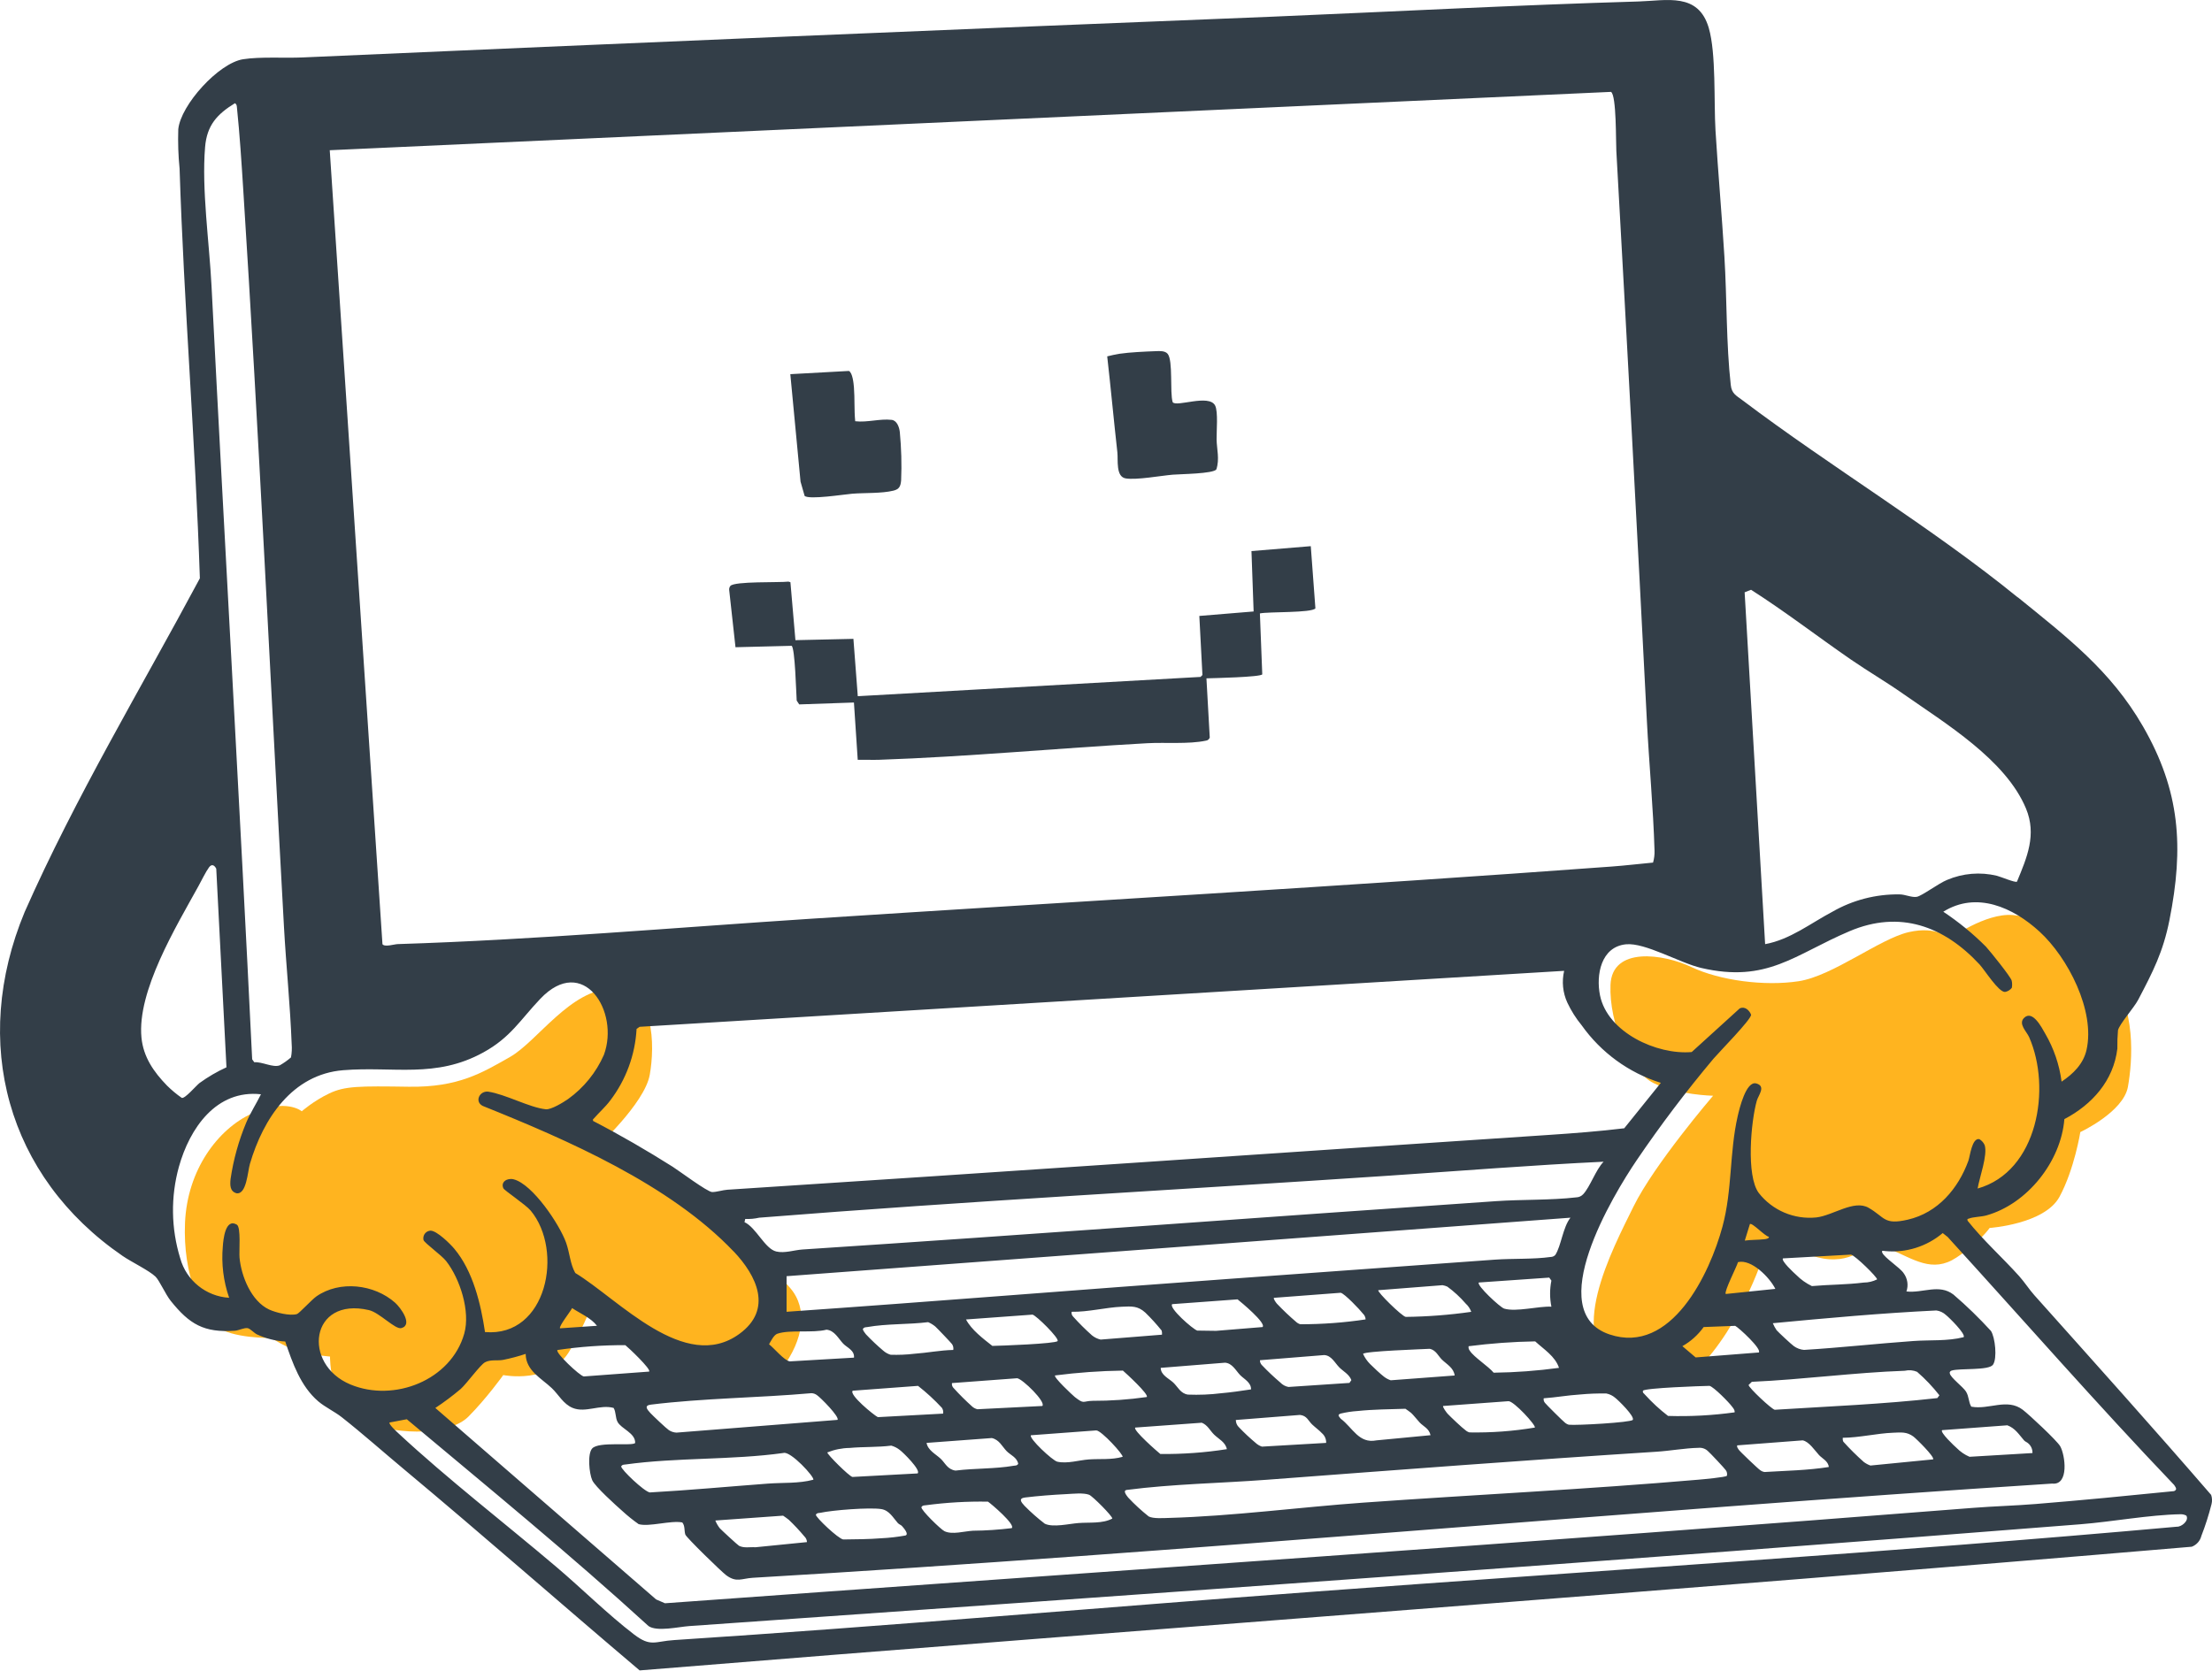 <?xml version="1.0" encoding="UTF-8"?><svg id="Layer_2" xmlns="http://www.w3.org/2000/svg" xmlns:xlink="http://www.w3.org/1999/xlink" viewBox="0 0 420 317.27"><defs><clipPath id="clippath"><rect width="420" height="317.27" fill="none"/></clipPath></defs><g id="Layer_1-2"><path d="M113.06,218.11s9.32-8.47,10.31-13.98.99-16.52-7.06-16.38c-8.05.14-14.26,10.02-19.48,12.99-5.22,2.96-9.74,5.79-19.2,5.65-9.46-.14-12.14-.14-15.11,1.27s-5.22,3.39-5.22,3.39c0,0-2.96-2.54-9.46.42-6.49,2.96-12.28,10.73-12.71,20.75s3.11,17.22,5.93,19.62c2.82,2.4,10.45,2.26,10.45,2.26,0,0,2.82,1.84,5.22,2.54,2.4.71,5.93.99,5.93.99,0,0-.14,10.02,6.78,12.56s16.09,2.26,19.48-1.13,6.64-7.91,6.64-7.91c0,0,9.04,1.84,12.71-4.8,3.67-6.64,3.39-7.06,3.39-7.06,0,0,10.02,7.76,16.09,10.31s16.66,5.79,20.75.28c4.09-5.51,4.94-11.29,1.55-15.25s-11.44-11.72-19.2-16.66c-7.76-4.94-17.79-9.88-17.79-9.88Z" fill="#ffb41f"/><path d="M336.97,233.5s4.24,5.22,10.31,5.65c6.07.42,6.78-3.95,11.44-1.98s8.19,4.66,12.71,1.69c4.52-2.96,6.35-5.65,6.35-5.65,0,0,10.45-.71,13.27-5.93s3.95-12.28,3.95-12.28c0,0,8.19-3.81,9.04-8.61s1.69-15.25-3.81-21.46c-5.51-6.21-12.85-10.73-18.07-11.15-5.22-.42-12,4.52-12,4.52,0,0-2.26-2.54-7.76-1.27-5.51,1.27-14.4,8.33-20.89,9.32-6.49.99-14.96-.14-20.33-2.68s-15.11-3.95-15.39,3.39,3.67,16.38,8.19,18.64,11.29,2.4,11.29,2.4c0,0-11.15,12.99-15.11,21.04-3.95,8.05-13.41,25.69-2.4,30.78,11.01,5.08,15.25,0,18.78-4.94,3.53-4.94,6.21-10.87,7.48-14.26s2.96-7.2,2.96-7.2Z" fill="#ffb41f"/><g id="Group_56"><g clip-path="url(#clippath)"><g id="Group_55"><path id="Path_88" d="M383.14,113.44c9.25,7.52,17.6,13.85,23.73,24.47,7.11,12.32,7.8,23,5.05,36.84-1.21,6.07-3.14,9.8-5.92,15.1-.81,1.55-3.54,4.59-3.85,5.81-.1,1.16-.14,2.33-.12,3.5-.72,6.07-4.8,10.63-10.06,13.38-.64,8.03-7.02,16.11-14.81,18.29-.99.28-2.5.27-3.28.59-.27.11-.37-.02-.29.41,2.98,3.75,6.6,6.97,9.78,10.51,1.01,1.12,1.93,2.56,2.89,3.63,11.25,12.59,22.54,25.16,33.58,37.94.19.56.22,1.17.07,1.75-.52,2.05-1.16,4.07-1.93,6.04-.23.94-.91,1.7-1.82,2.05-98.2,8.35-196.48,15.5-294.71,23.49-14.95-12.66-29.67-25.62-44.71-38.17-3.9-3.25-7.88-6.79-11.84-9.91-1.37-1.08-3.15-1.9-4.47-3.02-3.36-2.87-4.9-7.31-6.27-11.36-1.87-.11-3.7-.57-5.4-1.37-.55-.28-1.27-1.1-1.75-1.17-.69-.1-1.64.43-2.41.49-5.89.41-8.63-1.24-12.19-5.68-.98-1.22-2.14-3.87-2.89-4.6-1.24-1.18-4.57-2.78-6.23-3.92C1.31,223.45-5.62,197.98,4.68,173.21c9.66-21.85,22.01-42.34,33.27-63.38-.86-25.93-3.02-51.84-3.85-77.8-.25-2.48-.33-4.98-.25-7.48.46-4.62,7.66-12.57,12.31-13.3,3.25-.51,7.84-.19,11.26-.34,61.35-2.71,122.72-5.29,184.1-7.74,23.18-.97,46.41-2.21,69.6-2.89,5.33-.16,11.34-1.76,13.33,5.02,1.42,4.84.95,14.08,1.28,19.5.49,7.97,1.2,15.95,1.69,23.93.49,7.91.33,16.64,1.21,24.4.18,1.63,1.02,1.98,2.2,2.87,16.96,12.8,35.88,24.11,52.3,37.46M305.89,17.45L62.61,28.53l10.01,150.79c.42.6,2.23,0,2.9-.02,26.21-.82,52.39-3.12,78.54-4.82,50.65-3.29,101.37-6.17,151.98-9.91,2.61-.19,5.23-.51,7.83-.75.21-.74.31-1.51.28-2.27-.23-8-1.04-16.55-1.45-24.65-1.84-36.06-3.78-72.14-5.8-108.24-.1-1.65.04-10.53-1-11.2M44.61,19.6c-3.39,2.08-5.33,4.19-5.67,8.34-.67,8.03.8,18.11,1.22,26.32,2.5,48.98,5.34,97.93,7.72,146.92l.4.56c1.5-.13,3.54,1.08,4.85.58.75-.43,1.46-.93,2.12-1.5.16-.84.2-1.7.13-2.55-.28-7.4-1.05-14.83-1.46-22.22-2.58-46.7-4.75-93.43-7.74-140.14-.32-5.07-.67-10.43-1.19-15.48-.04-.37-.03-.6-.38-.83M382.97,167.44c1.91-4.61,3.77-8.91,1.72-13.87-3.84-9.27-15.29-16.17-23.36-21.82-3.24-2.27-6.67-4.27-9.92-6.51-6.33-4.37-12.43-9.08-18.93-13.23l-1.22.48,3.89,66.82c4.77-.87,8.63-3.97,12.8-6.17,3.86-2.21,8.24-3.34,12.69-3.28,1.09-.01,2.35.64,3.32.46s4.2-2.6,5.74-3.21c2.99-1.27,6.31-1.55,9.47-.78.68.16,3.5,1.36,3.79,1.11M43,202.71l-1.94-37.73c-.35-.69-.86-.95-1.37-.26-.6.81-1.46,2.57-2,3.55-4.25,7.72-11.69,19.95-10.83,28.79.36,3.69,2.33,6.52,4.85,9.11.87.86,1.81,1.65,2.81,2.34.62.17,2.69-2.3,3.37-2.83,1.6-1.16,3.31-2.16,5.11-2.98M391.46,205.41c2.18-1.46,4.12-3.35,4.72-6.03,1.67-7.42-3.54-17.53-8.96-22.48-4.97-4.54-11.9-7.7-18.24-3.75,2.91,1.94,5.63,4.16,8.1,6.64.78.85,4.74,5.76,4.89,6.46.1.45.11.91.02,1.36-.32.41-.78.69-1.29.78-1.24.04-3.85-4.16-4.83-5.22-6.79-7.32-15.17-10.36-24.69-6.32-10.44,4.43-15.61,9.89-28.16,6.98-4.09-.95-10.67-4.86-14.3-4.49-4.74.48-5.71,5.82-4.92,9.7,1.43,7.01,10.76,11.34,17.41,10.76l9.11-8.28c.96-.48,1.84.34,2.17,1.2,0,.93-6.1,7.11-7.14,8.34-5.18,6.17-10.04,12.59-14.57,19.26-4.5,6.63-17.92,28.83-5.17,33.11,11.72,3.94,19.04-11.57,21.44-20.47,1.89-7,1.3-14.04,2.9-21.02.31-1.34,1.57-6.7,3.51-6.18,1.92.52.4,2.25.11,3.28-1.11,3.91-2.06,14.24.37,17.52,2.6,3.33,6.73,5.08,10.93,4.65,3.17-.36,7.15-3.43,9.93-1.83,3.14,1.81,2.85,3.3,7.41,2.26,5.74-1.31,9.6-5.9,11.53-11.18.32-.88.67-4.4,2.09-4.12.45.27.81.67,1.01,1.15.59,1.9-1.01,6.17-1.34,8.23,11.45-3.24,14.03-19.09,9.78-28.75-.47-1.06-2.1-2.51-.98-3.64,1.62-1.62,3.36,1.8,4.04,2.99,1.63,2.8,2.68,5.89,3.1,9.1M296.98,184.38l-175.54,10.63-.57.4c-.27,4.93-2.01,9.67-5.01,13.6-.93,1.24-2.09,2.25-3.09,3.4-.15.17-.25.12-.15.48,5.15,2.67,10.2,5.6,15.11,8.7,1.29.82,6.56,4.77,7.48,4.8.8.02,2.06-.39,2.91-.44,51.95-3.35,103.92-6.96,155.84-10.4,4.81-.32,9.67-.69,14.44-1.27l6.95-8.63c-6.08-1.9-11.36-5.75-15.04-10.94-1.08-1.31-1.99-2.76-2.71-4.29-.87-1.89-1.08-4.01-.61-6.04M139.3,237.68c-12.09-12.71-31.56-21.18-47.63-27.64-1.61-.79-.65-2.88,1-2.72,3.32.49,7.81,3.01,10.95,3.35,1.02.11,3.33-1.31,4.24-1.94,2.98-2.14,5.34-5.05,6.81-8.41,3.03-8.25-3.95-19.18-12.08-10.63-3.81,4-5.63,7.34-10.83,10.19-9.06,4.98-17.03,2.6-26.59,3.37-9.69.78-15.21,9.24-17.72,17.8-.43,1.47-.63,5.86-2.55,5.57-1.28-.37-1.23-1.6-1.12-2.71.54-3.7,1.55-7.32,3-10.77.8-1.87,1.88-3.51,2.77-5.32-8.49-.93-13.54,6.47-15.58,13.77-1.58,5.7-1.49,11.73.25,17.38,1.17,4.23,4.91,7.24,9.29,7.5-1.09-3.14-1.5-6.47-1.2-9.78.09-1.27.47-5.41,2.66-4.11.82.49.4,5.04.51,6.25.33,3.55,2.22,8.26,5.6,9.86,1.28.6,3.97,1.27,5.31.87.41-.12,2.8-2.73,3.67-3.34,4.42-3.1,11.01-2.34,14.99,1.21.99.89,3.44,4.19,1.15,4.8-1.16.31-4.13-2.95-6.15-3.42-11.15-2.59-12.75,10.29-3.5,14.13,8.29,3.44,19.1-.81,21.6-9.66,1.19-4.21-.79-10.41-3.45-13.8-.86-1.09-4.03-3.36-4.28-3.96-.19-.78.28-1.57,1.06-1.76.1-.02.19-.04.29-.04,1.21.04,3.7,2.49,4.5,3.45,3.54,4.22,5.03,10.46,5.82,15.81,11.78,1.02,14.99-15.47,8.68-23.06-.95-1.14-5-3.82-5.19-4.24-.56-1.21.72-2.01,1.94-1.71,3.62.91,8.75,8.61,9.97,12.04.7,1.98.76,4.02,1.74,5.75,8.22,4.98,20.8,19.12,31.16,11.57,6.4-4.66,3.3-11.05-1.09-15.67M304.47,220.63c-13.59.65-27.15,1.74-40.72,2.65-39.83,2.68-79.8,4.81-119.6,7.98-.87.2-1.76.28-2.65.24l-.14.61c2.19.99,3.88,5.07,6.03,5.57,1.6.38,3.37-.27,4.97-.38,43.9-2.87,87.81-6.18,131.69-9.18,4.91-.34,10.43-.16,15.23-.72.51-.01.99-.23,1.33-.6,1.32-1.41,2.38-4.64,3.86-6.16M149.35,242.37v6.76c28.15-1.96,56.3-4.25,84.45-6.28,16.66-1.2,33.33-2.41,50.02-3.62,3.36-.24,7.34-.05,10.61-.51.33,0,.65-.14.88-.38,1.11-1.7,1.44-5.28,2.88-7.08l-148.84,11.11ZM335.88,234.89c-.75-.08-3.18-2.74-3.62-2.42l-.97,3.14c1.2-.17,2.55-.12,3.72-.26.24-.03.91-.11.86-.46M369.87,234.97l-1-.79c-3.04,2.57-6.98,3.8-10.94,3.42-.23-.02-.76-.21-.54.3.41.98,3.35,2.82,4.07,3.91.73,1,.93,2.29.52,3.46,3.12.36,6.2-1.51,8.94.6,2.51,2.15,4.88,4.46,7.11,6.9.8,1.23,1.22,5.21.39,6.41-.79,1.14-6.23.64-7.83,1.11-.22.06-.47.27-.37.53.07.77,2.52,2.57,3.07,3.46.6.98.45,1.93,1,2.87,3.36.64,6.81-1.68,9.79.6,1.19.91,6.5,5.86,7.1,6.92.95,1.67,1.73,7.47-1.54,7.09-82.27,5.31-164.4,13.05-246.69,17.89-2.15.13-3.1.97-5.07-.49-.88-.65-7.56-7.15-7.75-7.71-.24-.71-.03-1.66-.58-2.31-2.19-.43-6.32.89-8.29.32-1.08-.76-2.11-1.59-3.08-2.48-1.23-1.08-5.19-4.65-5.73-5.86-.57-1.27-.95-5.01,0-6.04,1.28-1.37,7.7-.39,8.15-1.04.07-1.89-2.65-2.67-3.35-4.01-.43-.83-.26-1.84-.74-2.64-2.59-.71-5.31.99-7.75.01-1.79-.72-2.71-2.56-3.98-3.76-1.99-1.89-4.93-3.31-4.97-6.51-1.41.47-2.84.85-4.29,1.14-1.11.2-2.36-.11-3.42.45-.91.48-3.41,3.96-4.61,5.06-1.54,1.3-3.15,2.51-4.83,3.62l41.92,36.36,1.68.73c82.8-6,165.64-11.59,248.4-18.12,3.93-.31,7.9-.41,11.84-.73,8.77-.71,17.55-1.57,26.3-2.45.66-.3.33-.67.02-1.16-14.67-15.36-28.65-31.35-42.96-47.05M338.54,238.99c-.44.42,2.11,2.78,2.53,3.15.86.87,1.86,1.58,2.96,2.11,3.26-.29,6.6-.26,9.85-.67.88,0,1.74-.21,2.53-.6.02-.45-4.08-4.46-4.95-4.71l-12.92.72ZM337.09,244.78c-1.06-2.14-4.52-5.7-7.09-5.08-.25.91-2.67,5.57-2.33,6.05l9.42-.97ZM294.57,248.16c-.33-1.64-.33-3.32,0-4.95l-.41-.57-13.37.93c-.51.49,4.05,4.73,4.82,4.96,2.28.68,6.48-.49,8.95-.37M278.28,247.55c-1.03-1.19-2.19-2.26-3.46-3.19-.3-.14-.61-.23-.93-.28l-12.18.95c-.32.26,4.48,4.97,5.2,5.07,4.16-.05,8.32-.37,12.44-.96-.22-.61-.58-1.15-1.07-1.58M259.29,250.58c-.01-.41-.19-.8-.49-1.08-.56-.74-3.51-3.84-4.24-3.98l-12.67.96c-.17.15.41.95.57,1.12,1.16,1.22,2.38,2.38,3.66,3.47.22.2.49.35.78.43,4.15,0,8.29-.3,12.39-.92M239.72,252.03c.78-.73-4.14-4.78-4.74-5.26l-12.41.91c-.73.68,3.91,4.76,4.76,5.02l3.57.05,8.82-.72ZM220.63,253.48c.03-.26,0-.53-.06-.78-.97-1.2-2-2.34-3.11-3.42-1.44-1.3-2.59-1.19-4.44-1.11-3.1.13-6.39,1.02-9.54.96-.06.31.02.62.23.86,1.14,1.28,2.35,2.48,3.63,3.62.48.39,1.04.66,1.64.8l11.65-.93ZM113.35,251.79c-1.15-1.5-3.15-2.32-4.72-3.36-.26.57-2.61,3.53-2.29,3.84l7.01-.48ZM372.85,253.96c.42-.62-2.76-3.75-3.38-4.23-.5-.46-1.13-.76-1.81-.85-10.38.5-20.72,1.44-31.05,2.42.19.47.44.91.72,1.33.41.46,2.8,2.69,3.27,3.02.57.41,1.24.66,1.93.72,6.94-.42,13.86-1.2,20.78-1.69,3.16-.23,6.45.06,9.54-.73M200.81,254.69c.36-.51-4.03-4.85-4.76-5.02l-12.63.92c1.02,1.96,3.27,3.66,5,5.02,1.5-.02,12.03-.41,12.39-.92M181,256.38c.07-.38-.01-.78-.23-1.1-.12-.2-2.86-3.07-3.18-3.35-.41-.34-.87-.62-1.36-.83-3.77.47-7.82.27-11.54.93-.35.06-.62-.01-.85.37-.04.21.4.8.57,1,1.04,1.1,2.14,2.14,3.29,3.11.4.36.88.62,1.39.78,1.51.05,3.03-.01,4.53-.19,2.46-.17,4.9-.67,7.37-.72M333.95,256.87c.64-.64-3.78-4.71-4.48-5.07l-5.99.23c-1.07,1.49-2.44,2.73-4.04,3.63l2.52,2.14,11.97-.94ZM162.15,257.84c.14-1.4-1.34-1.91-2.05-2.66-.92-.98-1.65-2.51-3.17-2.65-2.62.68-6.95-.05-9.34.77-.66.23-1.22,1.4-1.57,2,.98.75,2.85,3.07,3.94,3.25l12.19-.71ZM296.01,259.77c-.72-2.19-2.89-3.52-4.52-5.02-4.23.07-8.44.38-12.64.92-.06.31.03.62.23.86.8,1.24,3.48,2.91,4.53,4.17,4.15-.05,8.29-.36,12.4-.92M123.25,260.49c.48-.4-4.03-4.66-4.52-5.02-4.31-.02-8.61.29-12.88.92-.5.46,4.23,4.91,5,5.02l12.39-.92ZM276.2,261.22c-.18-1.44-1.48-2.1-2.42-3.01-.71-.7-1.12-1.79-2.3-2.05-1.52.09-12.3.44-12.67.96.32.72.77,1.37,1.33,1.93.5.52,2.11,2.02,2.66,2.42.38.29.81.52,1.26.67l12.15-.91ZM254.3,259.69c-.83-.82-1.48-2.27-2.87-2.34l-12.2.98c-.01.35.13.7.38.94,1.1,1.16,2.26,2.25,3.48,3.29.42.44.96.74,1.56.85l11.57-.77.37-.53c-.4-1.1-1.56-1.68-2.3-2.42M235.46,261.14c-.82-.86-1.49-2.25-2.86-2.34l-12.21.98c.01,1.37,1.52,1.99,2.39,2.8.85.79,1.37,2.09,2.79,2.28,2.1.08,4.2,0,6.29-.26,1.88-.16,3.81-.45,5.68-.73.04-1.33-1.36-1.98-2.09-2.74M217.73,265.32c.52-.45-4.04-4.61-4.52-5.02-4.31.06-8.6.37-12.88.92-.37.3,3.35,3.78,3.75,4.1,1.84,1.44,1.43.76,3.37.72,3.44.01,6.87-.23,10.28-.72M361.69,260.33c-9.69.34-19.37,1.67-29.06,2.1l-.62.6c0,.51,4.35,4.59,4.97,4.71,10.29-.65,20.64-1.06,30.87-2.22l.39-.53c-1.27-1.62-2.69-3.12-4.24-4.46-.73-.31-1.54-.38-2.32-.2M197.91,267.02c.74-.75-3.72-5.11-4.77-5.27l-12.38.92c-.06.31.03.62.23.86,1.14,1.27,2.36,2.48,3.63,3.62.28.24.61.4.96.49l12.34-.62ZM179.07,268.47c.07-.38-.01-.78-.23-1.1-1.4-1.51-2.91-2.9-4.53-4.17l-12.4.92c-.77.74,4,4.64,4.77,5.02l12.39-.67ZM329.36,268.22c.05-.45-.25-.76-.49-1.08-.55-.77-3.48-3.76-4.28-3.94-1.53.02-12.27.4-12.63.92-.11.42.17.48.36.73,1.34,1.48,2.81,2.84,4.4,4.06,4.22.13,8.45-.1,12.64-.68M159.01,269.67c.51-.52-3.29-4.33-3.88-4.7-.31-.24-.68-.37-1.07-.38-10.07.89-20.44.94-30.46,2.17-1.32.16-.79.87-.12,1.59.47.51,3.06,2.96,3.51,3.25.43.29.93.45,1.45.48l30.57-2.42ZM310.02,269.67c.44-.65-2.77-3.78-3.37-4.23-.47-.4-1.04-.67-1.64-.79-1.67-.03-3.34.03-5.01.19-2.29.14-4.6.56-6.89.72-.06.31.03.62.23.86.14.22,3.48,3.54,3.76,3.73.22.2.49.35.77.43,1.41.16,11.8-.42,12.15-.92M291.42,271.12c.29-.39-4-5.07-5.01-5.01l-12.39.91c-.18.17.66,1.27.83,1.46.56.6,2.81,2.73,3.39,3.13.22.2.49.35.78.43,4.15.07,8.3-.23,12.39-.92M267.9,268.31c-.34-.27-.69-.52-1.05-.76-3.01.1-6.12.11-9.13.43-1.06.07-2.11.23-3.15.48-.71.23-.35.53,0,.98,2.28,1.71,3.43,4.78,6.79,4.11l10.26-.98c-.29-1.3-1.32-1.63-2.06-2.41-.51-.54-1.19-1.44-1.65-1.85M250.99,272.18c-.4-.45-1.33-1.15-1.85-1.65-.74-.7-.98-1.67-2.31-1.81l-12.18.96c0,.54.23,1.06.63,1.42.98,1.03,2.03,2.01,3.12,2.92.35.33.76.57,1.21.72l12.19-.71c.03-.71-.27-1.39-.81-1.85M415.1,287.83c-.32-.17-.67-.25-1.02-.25-5.98.1-12.99,1.43-19.12,1.91-87.96,6.96-176.07,13.17-264.09,19.33-2,.14-6.13,1.12-7.73,0-14.86-13.58-30.51-26.38-45.9-39.28l-3.27.62c-.27.26,1.41,1.8,1.69,2.06,9.37,8.71,20.16,17.03,29.97,25.36,4.83,4.1,9.77,9.01,14.73,12.81,3.22,2.47,3.97,1.32,7.62,1.09,40.46-2.64,80.86-6.17,121.3-9.18,54.68-4.07,109.43-7.44,164.04-12.35.93.05,2.39-1.2,1.8-2.12M232.95,275.23c-.26-1.35-1.56-1.93-2.42-2.77-.79-.77-1.22-1.81-2.34-2.26l-12.63.92c-.54.44,4.3,4.66,4.76,5.02,4.23.04,8.46-.26,12.64-.92M385.09,274.11c-.18-.2-.55-.3-.77-.55-.96-1.1-1.68-2.32-3.18-2.87l-12.39.92c-.44.41,2.34,3.02,2.77,3.39.7.71,1.52,1.28,2.44,1.67l11.95-.71c.03-.71-.27-1.39-.81-1.85M213.14,276.68c.29-.3-4.05-5.06-5-5.02l-12.39.92c-.48.53,4.1,4.82,5,5.02,1.91.43,4.09-.29,5.99-.43,2.12-.15,4.28.11,6.4-.49M367.05,277.16c.33-.46-3.22-3.95-3.75-4.34-1.27-.93-2.35-.78-3.86-.72-3.1.12-6.41.94-9.55.96-.03.25,0,.51.11.74,1.22,1.36,2.52,2.64,3.88,3.85.39.29.81.52,1.27.68l11.9-1.17ZM175.93,274.02c.23,1.41,1.73,2.13,2.67,3.01.88.82,1.28,2.04,2.83,2.26,3.59-.46,7.5-.3,11.05-.92.35-.06.62.02.85-.37-.23-1.22-1.44-1.64-2.19-2.4-.87-.89-1.39-2.17-2.82-2.49l-12.38.92ZM345.39,276.35c-.78-.85-1.93-2.61-3.12-2.8l-12.43.95c-.08.35.13.53.28.8.17.3,3.72,3.68,4.08,3.9.25.19.54.32.85.36,4.07-.25,8.15-.31,12.19-.95-.09-1.11-1.28-1.64-1.85-2.26M174.24,279.82c.64-.64-2.77-3.99-3.4-4.45-.48-.38-1.03-.66-1.61-.82-2.6.33-5.3.2-7.91.44-1.45.02-2.88.31-4.23.85-.08.34,4.12,4.51,4.76,4.66l12.39-.67ZM327.89,280.29c.1-.37.02-.77-.21-1.08-.16-.27-3.08-3.39-3.39-3.62-.48-.47-1.15-.69-1.82-.62-2.52.05-5.41.58-7.98.74-24.67,1.58-49.29,3.46-73.94,5.32-8.75.66-17.91.8-26.58,1.93-.87.11-.04,1.08.24,1.45,1.21,1.29,2.51,2.49,3.9,3.59.86.45,2.8.31,3.85.28,12.1-.34,24.82-2.04,36.96-2.91,21.17-1.51,42.4-2.52,63.54-4.35.72-.06,5.24-.47,5.42-.74M154.42,281.03c.33-.45-4.35-5.56-5.69-5.08-9.79,1.36-20.24.83-29.96,2.18-.36.05-.61,0-.83.36-.03.6,4.37,4.78,5.44,4.95,7.5-.42,14.98-1.12,22.46-1.68,2.85-.21,5.79.01,8.57-.73M202.45,283.76c-2.48.12-5.35.34-7.81.64-1.29.16-.79.86-.11,1.58,1.2,1.22,2.49,2.36,3.85,3.4,1.58.76,4.62,0,6.42-.13,2.04-.16,4.54.15,6.4-.85.03-.47-3.78-4.29-4.41-4.52-1.08-.41-3.11-.18-4.33-.12M192.11,290.21c.72-.67-3.88-4.59-4.52-5.02-3.94-.07-7.88.16-11.79.68-.35.06-.62-.02-.85.37-.11.54,3.67,4.22,4.38,4.56,1.49.71,3.76,0,5.41-.09,2.46-.02,4.92-.19,7.37-.49M171.25,289.81c-.18-.2-.54-.3-.77-.55-.9-1-1.61-2.42-3.15-2.66-2.24-.35-9.27.2-11.58.71-.33.07-.61-.03-.84.36-.03.51,4.26,4.57,5.2,4.7,2.35-.03,4.9-.04,7.23-.23,1.53-.07,3.05-.25,4.56-.52.77-.22-.33-1.45-.65-1.81M149.74,288.61c-.34-.27-.69-.52-1.05-.76l-12.87.92c.21.52.49,1.01.84,1.46.3.34,3.44,3.23,3.66,3.34.96.49,2.07.2,3.12.28l9.78-.98c-.01-.41-.19-.8-.49-1.08-.93-1.11-1.93-2.18-2.98-3.18" fill="#333e48"/><path id="Path_89" d="M248.88,103.7l.88,11.84c-.7.89-8.94.61-10.54.96l.45,11.57c-.33.53-9.27.72-10.6.76l.63,11.25c-.11.33-.41.56-.76.59-3.26.69-7.73.29-11.11.48-16.97.94-34.01,2.57-50.98,3.15-1.33.04-2.66-.03-3.99,0l-.72-10.88-10.39.36-.48-.73c-.1-1.39-.31-9.94-.96-10.4l-10.66.27-1.2-10.9c-.02-.27.06-.53.23-.74.76-.92,9.31-.61,11.02-.82l.38.11.95,11.01,11.01-.25.83,10.89,65.08-3.66.36-.36-.59-11.22,10.31-.85-.41-11.47,11.24-.93Z" fill="#333e48"/><path id="Path_90" d="M162.4,80c2.26.27,4.68-.52,6.9-.26,1.02.12,1.45,1.41,1.55,2.31.29,3.06.38,6.13.25,9.19-.1,1.07-.32,1.66-1.45,1.94-2.26.56-5.46.39-7.87.59-1.57.13-8.07,1.16-9,.42l-.78-2.72-1.94-20.41,11.12-.61c.7.33.9,2.37.96,3.14.17,2.1.03,4.29.24,6.4" fill="#333e48"/><path id="Path_91" d="M230.97,89.13c-.54.86-6.93.9-8.29,1.02-2.33.2-6.84,1.04-8.93.71-1.92-.3-1.43-3.51-1.59-4.94-.68-6.07-1.24-12.17-1.93-18.24.76-.18,1.52-.37,2.3-.49,2.06-.3,4.88-.42,6.99-.5.7-.03,1.69-.08,2.18.5,1.07,1.27.39,7.31.96,9.19.7,1,6.9-1.61,8.06.64.6,1.16.25,4.93.28,6.48.04,1.82.59,3.7-.04,5.62" fill="#333e48"/></g></g></g></g></svg>